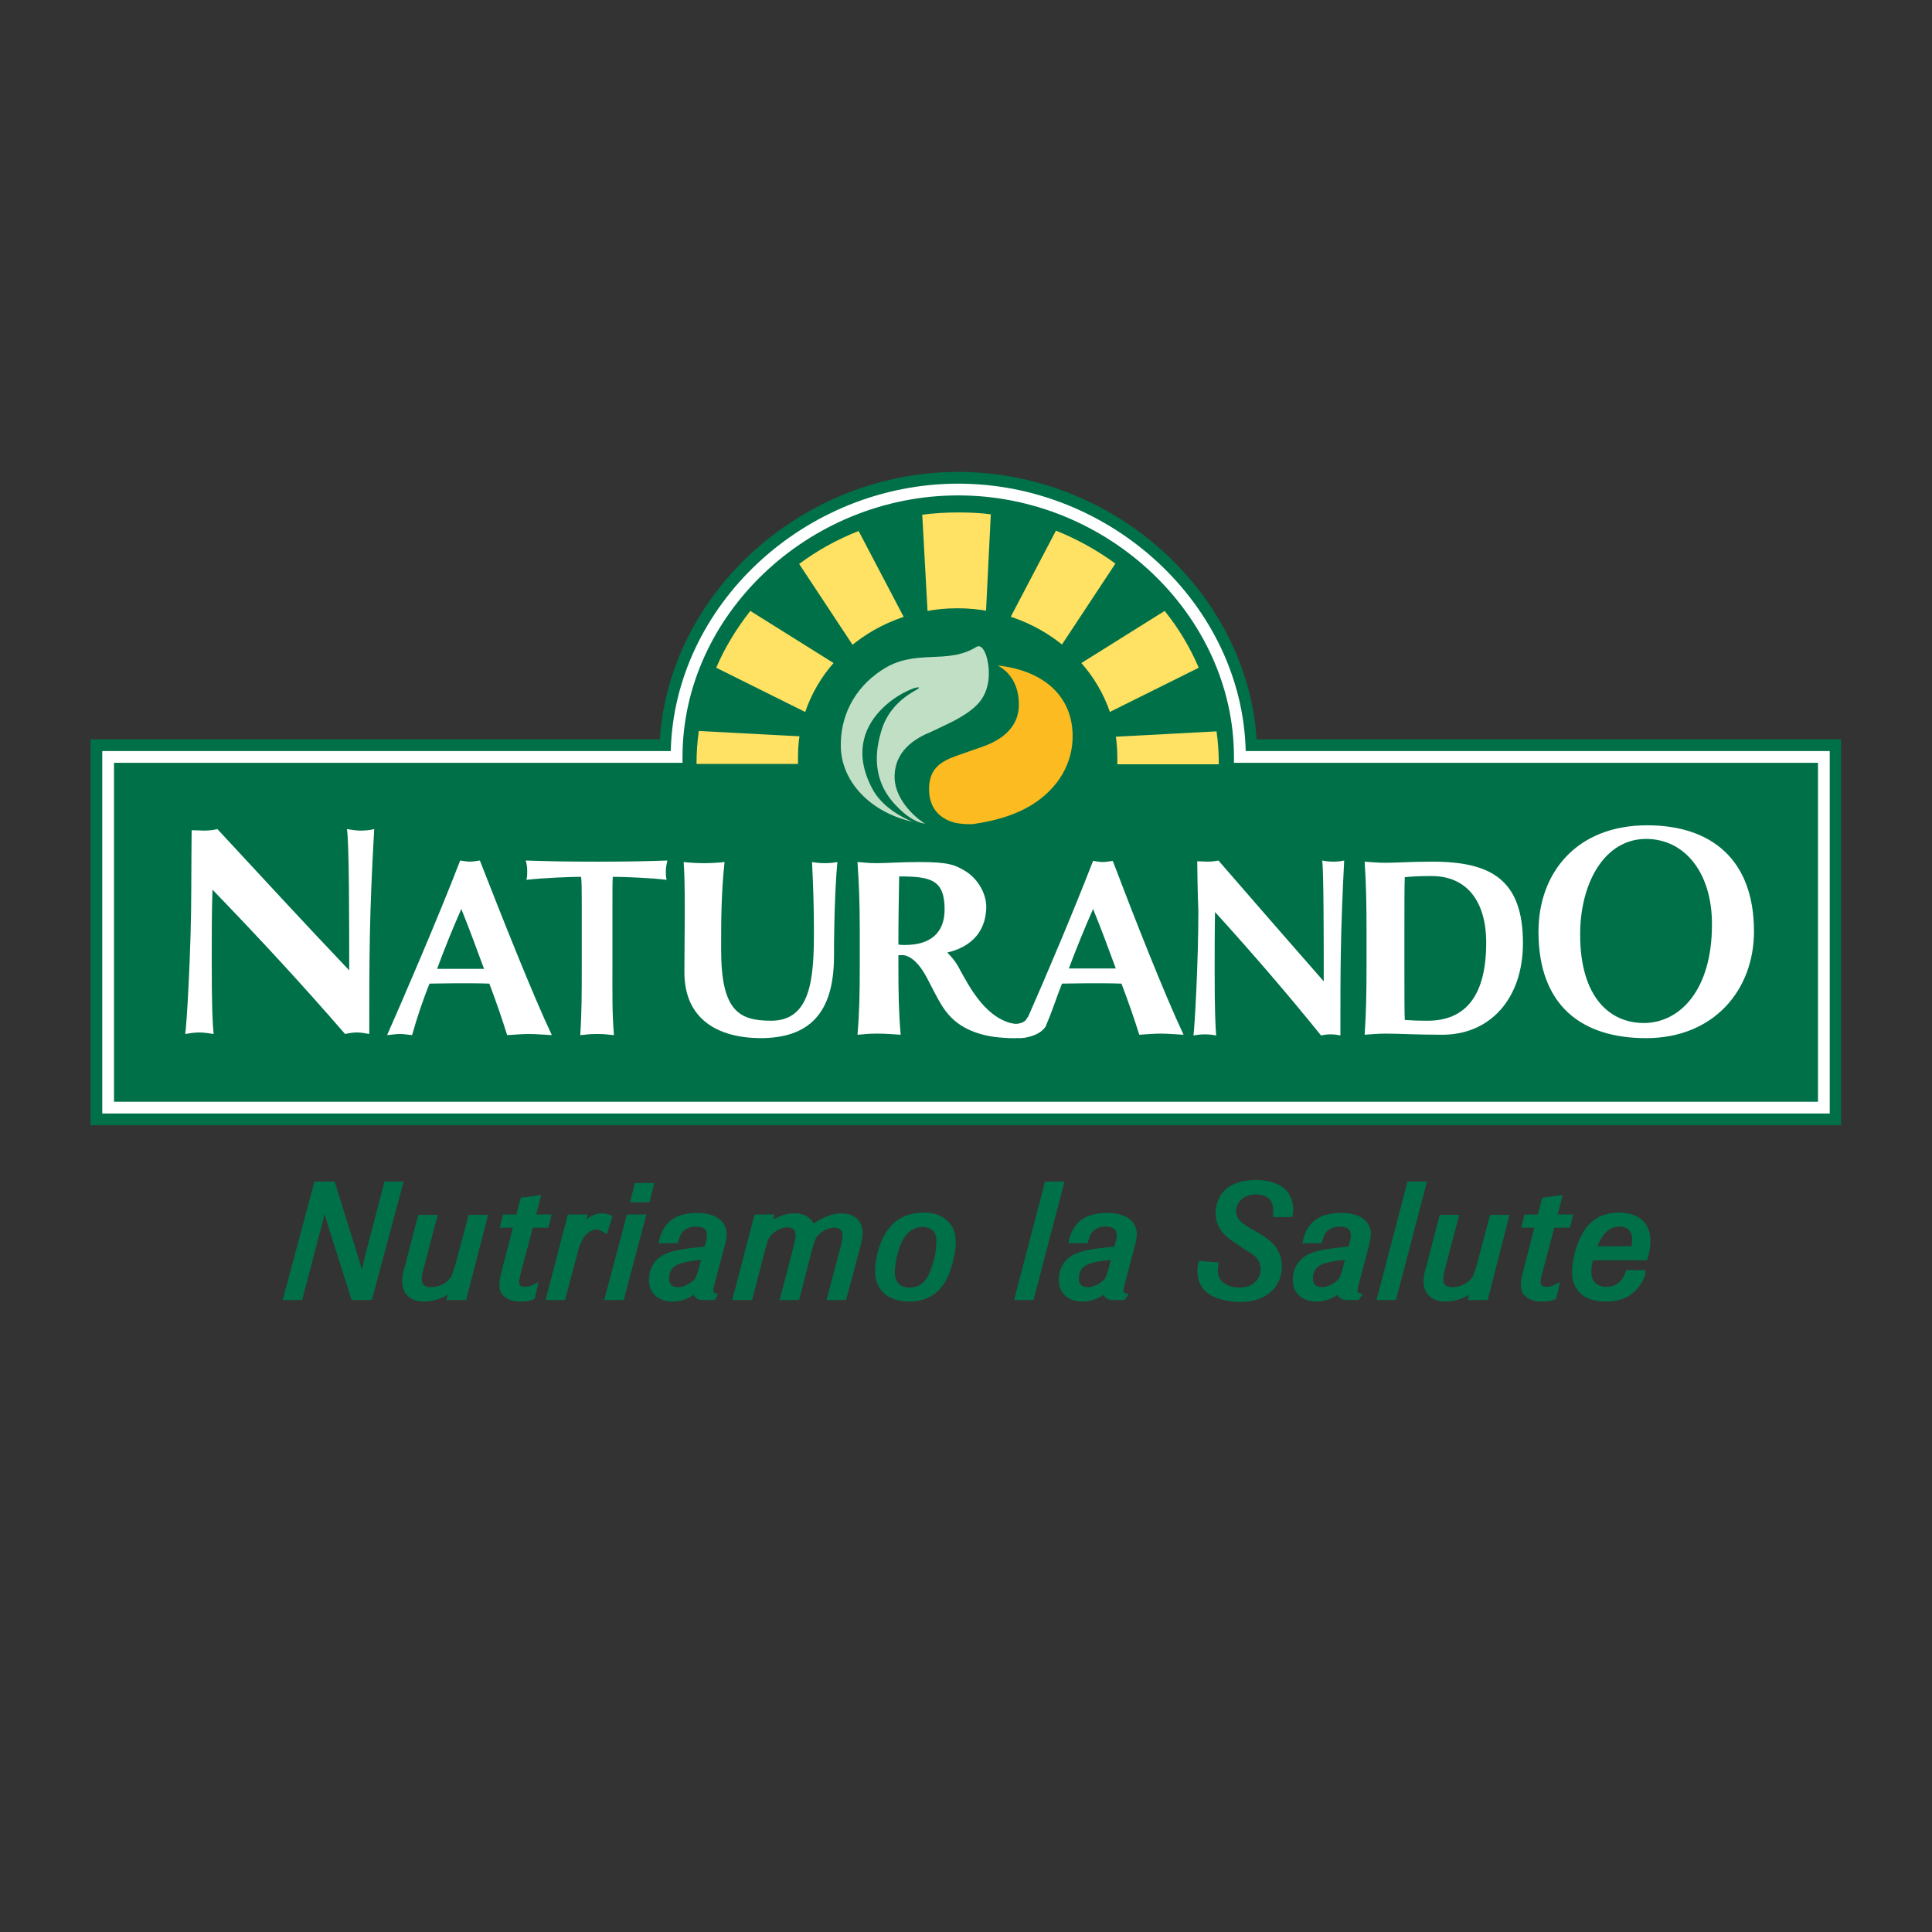 <?xml version="1.0" encoding="utf-8"?>
<!-- Generator: Adobe Illustrator 21.0.0, SVG Export Plug-In . SVG Version: 6.00 Build 0)  -->
<svg version="1.1" id="Livello_1" xmlns="http://www.w3.org/2000/svg" xmlns:xlink="http://www.w3.org/1999/xlink" x="0px" y="0px"
	 viewBox="0 0 510.1 510.1" style="enable-background:new 0 0 510.1 510.1;" xml:space="preserve">
<rect x="0" y="0" width="510.1" height="510.1" fill="#333333" stroke="none"/>
<style type="text/css">
	.st0{fill:#007048;}
	.st1{fill:#FFFFFF;}
	.st2{fill-rule:evenodd;clip-rule:evenodd;fill:#FFE163;}
	.st3{fill-rule:evenodd;clip-rule:evenodd;fill:#007048;}
	.st4{fill-rule:evenodd;clip-rule:evenodd;fill:#FBBB21;}
	.st5{fill-rule:evenodd;clip-rule:evenodd;fill:#C1DFC4;}
	.st6{fill:#007048;stroke:#007048;stroke-width:1.5;stroke-miterlimit:10;}
</style>
<g>
	<path class="st0" d="M178.7,199.9c0-38,33.3-70.6,74.4-70.6c41.1,0,74.4,32.6,74.4,70.6h154.2v92.6h-453v-92.6H178.7L178.7,199.9z"
		/>
	<path class="st0" d="M486.2,297.1H23.9V195.2h150.3c2.6-38.7,37.6-70.6,78.8-70.6c41.2,0,76.2,31.9,78.8,70.6h154.3V297.1z
		 M33.2,287.8h443.7v-83.3H322.7v-4.6c0-35.8-31.9-66-69.7-66c-37.8,0-69.7,30.2-69.7,66v4.6H33.2V287.8z"/>
</g>
<path class="st1" d="M483.1,294H27v-95.7h150.1c0.9-38.4,35.3-70.6,75.9-70.6c40.6,0,75,32.2,75.9,70.6h154.2V294z M30.1,290.9H480
	v-89.5H325.8v-1.5c0-37.4-33.3-69.1-72.8-69.1c-39.5,0-72.8,31.6-72.8,69.1v1.5H30.1V290.9z"/>
<path class="st2" d="M252.8,173.4c2.4,0,4.7,0.3,6.9,0.8l1.9-38.4c-2.9-0.4-5.8-0.5-8.8-0.5c-3.1,0-6.2,0.2-9.3,0.6l2.1,38.4
	C248,173.7,250.4,173.4,252.8,173.4L252.8,173.4L252.8,173.4z"/>
<path class="st2" d="M273.1,181.2l21.4-32.4c-4.8-3.5-10-6.4-15.7-8.7l-18,34.3C265.6,175.7,269.7,178.1,273.1,181.2L273.1,181.2
	L273.1,181.2z"/>
<path class="st2" d="M281.1,193.9l35.4-17.6c-2.3-5.4-5.3-10.4-9-15l-33.4,20.9C277.4,185.4,279.8,189.5,281.1,193.9L281.1,193.9
	L281.1,193.9z"/>
<path class="st2" d="M282.3,201.8h39.5c0-3-0.2-5.9-0.6-8.7l-39.7,2.1C282,197.3,282.3,199.5,282.3,201.8L282.3,201.8L282.3,201.8z"
	/>
<path class="st2" d="M244.7,174.5l-18-34.3c-5.6,2.2-10.9,5.1-15.7,8.7l21.4,32.4C236,178.1,240.1,175.7,244.7,174.5L244.7,174.5
	L244.7,174.5z"/>
<path class="st2" d="M231.5,182.2l-33.4-20.9c-3.6,4.6-6.7,9.6-9,15l35.4,17.6C225.9,189.5,228.3,185.4,231.5,182.2L231.5,182.2
	L231.5,182.2z"/>
<path class="st2" d="M224.2,195.1l-39.7-2.1c-0.4,2.9-0.6,5.8-0.6,8.7h39.5C223.4,199.5,223.7,197.3,224.2,195.1L224.2,195.1
	L224.2,195.1z"/>
<path class="st3" d="M252.8,160.6c-23.3,0-42.1,17.5-42.1,39v3.3h84.3v-3.3C294.9,178.1,276,160.6,252.8,160.6L252.8,160.6
	L252.8,160.6z"/>
<path class="st4" d="M269,185.9c0.1,7-5.9,10-10,11.4l-0.6,0.2l-5.7,2c-0.1,0-0.2,0.1-0.3,0.1c-4,1.5-7.2,3.3-7.1,9
	c0.1,5.4,3.5,7.9,7.2,8.7c1.1,0.2,2.2,0.3,3.3,0.3c0.2,0,0.5,0,0.7,0c0.5,0,1-0.1,1.5-0.2c0.4-0.1,0.8-0.1,1.2-0.2
	c5.1-0.9,9.4-2.4,12.9-4.5c7.5-4.5,11.3-11.5,11.1-18.8c-0.2-9.8-7.2-16.8-19.8-18.2C266.8,177.5,269,181,269,185.9"/>
<path class="st5" d="M236.2,205.5c-0.2-7.4,5.7-10.7,9.7-12.3c0,0,5.9-2.8,6-2.9c6-3.2,7.9-5.7,8.8-9.2c1.2-4.6-0.6-11.7-2.9-10.3
	c-7.9,4.9-16.2,0.2-25.1,6.2c-7.4,4.9-10.9,12.4-10.7,20.3c0.3,10.4,9.9,18.9,22.3,20.2C241,215.5,236.4,210.8,236.2,205.5"/>
<path class="st3" d="M245.5,217.8c0.1,1.2-11.1-2-15.1-9.4c-9.9-18.3,10.4-27.3,12.1-26.9c1.4,0.3-7.3,2.4-9.9,11.8
	c-0.7,2.6-3.5,11.6,3.9,19.3C242.2,218.7,245.6,217.2,245.5,217.8z"/>
<g>
	<path class="st1" d="M237.9,252.2h-0.7v2.7c0,7.4,0.1,12.5,0.6,18.3c-1.7-0.1-3.8-0.3-6.3-0.3c-2.5,0-3.4,0.2-5.1,0.3
		c0.5-5.8,0.6-10.9,0.6-18.3v-9c0-7.4-0.2-12.5-0.6-18.3c1.7,0.1,2.6,0.3,5.1,0.3c2.8,0,6.1-0.3,11.3-0.3c7.8,0,9.4,0.8,12.1,2.4
		c3.1,1.9,5.6,5.8,5.5,9.7c-0.3,8.9-7.4,11.1-10.3,11.8c0,0,1.8,1.7,2.9,3.7c3.1,5.7,7.5,14.3,15.7,15.3c0.3,0,1.3,0.3,2.7-2
		l4.8,2.3c-2.9,4.2-10.1,3.3-12.5,3.1c-2.2-0.2-8.3-1-12.5-5.2c-2.3-2.3-3.4-4.6-6.4-10.4C241.2,251.4,237.9,252.2,237.9,252.2z
		 M237.4,231.4c-0.1,6-0.2,12-0.2,18c0.6,0.1,1.2,0.1,1.7,0.1c6.8,0,10.5-3.2,10.5-9.4C249.4,232.3,245.8,231.4,237.4,231.4z"/>
	<path class="st1" d="M316.1,227.4c1.2,0,2.3,0.1,2.7,0.1c1,0,1.9-0.1,2.9-0.3c9.2,10.6,18.4,21.2,27.8,31.9c0-10.6,0-28.9-0.4-31.9
		c1,0.2,1.9,0.3,2.9,0.3c1,0,1.9-0.1,2.9-0.3c-1,19.5-1,28.4-1,46.2c-0.9-0.2-1.7-0.3-2.6-0.3c-0.9,0-1.7,0.1-2.5,0.3
		c-8.8-10.9-18.1-21.7-28-32.6c-0.1,5-0.1,10.6-0.1,15.6c0,10.7,0.2,14.5,0.4,17c-1-0.2-2-0.3-3-0.3c-1,0-2,0.1-3,0.3
		c0.3-1.9,1.3-19.2,1.3-32.9C316.2,236.6,316.1,227.4,316.1,227.4z"/>
	<path class="st1" d="M50.6,219.2c1.4,0,2.7,0.1,3.2,0.1c1.2,0,2.4-0.1,3.6-0.4c11.6,12.5,23,24.9,34.8,37.3c0-12.5,0-33.8-0.6-37.3
		c1.2,0.2,2.4,0.4,3.6,0.4c1.2,0,2.4-0.1,3.6-0.4c-1.3,22.8-1.3,33.3-1.3,54.1c-1.1-0.2-2.2-0.4-3.3-0.4c-1.1,0-2.2,0.2-3.1,0.4
		c-11-12.7-22.7-25.4-35-38.1c-0.2,5.9-0.2,12.4-0.2,18.3c0,12.5,0.2,16.9,0.5,19.8c-1.3-0.2-2.6-0.4-3.8-0.4
		c-1.2,0-2.5,0.2-3.7,0.4c0.4-2.3,1.6-22.5,1.6-38.5C50.5,230,50.6,219.2,50.6,219.2z"/>
	<path class="st1" d="M145.7,273.3c-2.2-0.1-4.1-0.3-6-0.3c-1.9,0-3.9,0.2-5.8,0.3c-1.4-4.5-3-9.1-4.7-13.6
		c-2.9-0.1-5.8-0.1-8.7-0.1c-2.4,0-4.7,0.1-7.1,0.1c-1.8,4.5-3.3,9-4.6,13.6c-1.1-0.1-2.1-0.3-3.2-0.3c-1.1,0-2.1,0.2-3.4,0.3
		c3.3-7.4,13.5-31,19.3-46.1c0.9,0.1,1.7,0.3,2.6,0.3c0.9,0,1.7-0.2,2.6-0.3C132.6,242.3,140.6,262.5,145.7,273.3z M127.8,255.8
		c-2-5.4-3.9-10.6-6-15.8c-2.3,5.2-4.4,10.4-6.4,15.8H127.8z"/>
	<path class="st1" d="M153.6,238c0-2.5,0-5.5-0.2-6.5c-2.8,0-10.1,0.3-14.4,0.8c0.2-1,0.2-1.3,0.2-2.3c0-1-0.1-1.8-0.4-2.8
		c6.5,0.2,10,0.3,18.9,0.3c8.9,0,12.4-0.1,18.5-0.3c-0.2,1-0.4,1.8-0.4,2.8c0,1,0,1.3,0.2,2.3c-3.9-0.5-11.3-0.8-14.2-0.8
		c-0.1,0.9-0.1,3.9-0.1,6.5v16.7c0,7.5-0.1,12.7,0.4,18.6c-1.6-0.1-2-0.3-4.4-0.3c-2.4,0-3,0.2-4.5,0.3c0.4-5.9,0.4-11.1,0.4-18.6
		V238z"/>
	<path class="st1" d="M180.7,256.7c0-7.1,0.1-10.7,0.1-15.5c0-7-0.1-11.4-0.3-13.6c1.8,0.2,3.6,0.3,5.4,0.3c1.8,0,3.6-0.1,5.4-0.3
		c-0.9,8.6-0.9,15.5-0.9,23.1c0,16.1,4.6,18.8,13.2,18.8c10.6,0,11.3-11.4,11.3-23.7c0-6.1-0.2-12.1-0.5-18.2
		c1.1,0.2,2.2,0.3,3.4,0.3c1.1,0,2.2-0.1,3.3-0.3c-0.4,3.9-0.9,13.3-0.9,24.8c0,15.3-6.7,21.7-19.5,21.7
		C189.5,274,180.7,269.1,180.7,256.7z"/>
	<path class="st1" d="M312.5,273.2c-2.2-0.1-4.1-0.3-6-0.3c-1.9,0-3.9,0.2-5.7,0.3c-1.4-4.5-3-9-4.7-13.5c-2.9-0.1-5.7-0.1-8.7-0.1
		c-2.4,0-4.7,0.1-7,0.1c-1.6,4-2.4,6.8-4.2,11c-1.1,2.5-5.2,3.4-6.9,3.4c-1.1,0-2.5-1.5-3.8-1.4c4.3-0.4,5.6-3.5,6.2-4.8
		c4.2-9.5,11.8-27.4,16.9-40.6c0.9,0.1,1.7,0.3,2.6,0.3c0.9,0,1.7-0.2,2.6-0.3C299.5,242.3,307.4,262.4,312.5,273.2z M294.6,255.7
		c-2-5.4-3.9-10.6-6-15.7c-2.3,5.2-4.4,10.4-6.4,15.7H294.6z"/>
	<path class="st1" d="M360.8,245.9c0-7.4-0.1-12.5-0.5-18.4c1.5,0.1,3.3,0.3,5.6,0.3c3,0,6.3-0.3,12.3-0.3
		c15.5,0,23.9,4.8,23.9,21.5c0,14.6-8.6,24.2-21.3,24.2c-6.8,0-11.4-0.3-14.9-0.3c-2.2,0-4.1,0.2-5.6,0.3c0.4-5.8,0.5-10.9,0.5-18.4
		V245.9z M370.8,256.4c0,3.6,0,11.7,0.1,12.9c1.4,0.1,3.2,0.2,6,0.2c10.2,0,15.5-6.8,15.5-20.6c0-10.9-5.1-17.6-14.4-17.6
		c-3.3,0-5,0.1-7.1,0.3c-0.1,1.3-0.1,9.4-0.1,12.9V256.4z"/>
	<path class="st1" d="M434.9,217.9c17,0,28.2,9.1,28.2,28c0,15.5-10.6,28.2-28.5,28.2c-16.9,0-28.4-8.5-28.4-28.1
		C406.2,230.5,416.2,217.9,434.9,217.9z M434.6,221.5c-11,0-17.4,11.7-17.4,25.2c0,16.7,7.9,23.4,16.8,23.4c9.6,0,18-8.8,18-25.9
		C452.1,230.7,445,221.5,434.6,221.5z"/>
	<path class="st1" d="M264.3,269.5c0,0,2.8,1,4.4,0.8c2.4-0.4,2.8-1.7,2.8-1.7s-0.9,2.2-2.8,2.5
		C266.8,271.3,264.3,269.5,264.3,269.5z"/>
</g>
<g>
	<path class="st6" d="M97.6,342.5h-4.2L87.2,323c-0.8-2.7-1-3.3-1.5-5.9c-0.5,2.2-0.6,2.8-1.1,4.8l-5.4,20.6h-3.6l8-29.8h4.2
		l6.3,20.2c0.7,2.4,0.9,3,1.5,5.7c0.7-3.3,0.9-4,1.5-6.8l5-19.1h3.5L97.6,342.5z"/>
	<path class="st6" d="M122.5,342.5h-3.7l0.6-2.4c-2.1,1.7-4.7,2.8-7.4,2.8c-4.6,0-5.1-3.3-5.1-4.4c0-1.3,0.3-2.7,0.7-3.9l3.4-13.1
		h3.6l-3.6,13.7c-0.2,0.8-0.4,1.6-0.4,2.5c0,2.1,1.4,2.9,3.3,2.9c2.1,0,4.2-1.1,5.3-2.4c0.9-1,1.2-2.4,1.7-3.9l3.4-12.8h3.6
		L122.5,342.5z"/>
	<path class="st6" d="M136.8,335.8c-0.3,1.3-0.5,2-0.5,2.6c0,1.4,0.8,2.1,2.4,2.1c1.1,0,1.8-0.3,2.4-0.6l-0.6,2.5
		c-0.8,0.3-1.5,0.5-3.2,0.5c-3,0-4-1.5-4.2-1.7c-0.4-0.6-0.5-1.3-0.5-2c0-0.9,0.2-1.9,0.6-3.5l3.2-12.3h-3.5l0.5-2h3.5l1.2-4.5
		l3.8-0.5l-1.3,5h4.1l-0.5,2h-4.1L136.8,335.8z"/>
	<path class="st6" d="M148.6,342.5h-3.6l5.5-21.1h3.7l-1,3.3c1.1-1.3,3-3.6,5.8-3.6c0.9,0,1.3,0.2,1.8,0.4l-1,3.2
		c-0.6-0.4-1.4-0.8-2.4-0.8c-0.7,0-2.6,0.2-4.2,2.9c-0.8,1.4-1.2,2.7-1.5,4.1L148.6,342.5z"/>
	<path class="st6" d="M164.1,342.5h-3.6l5.6-21.1h3.6L164.1,342.5z M170.9,316.7h-3.6l0.9-3.6h3.6L170.9,316.7z"/>
	<path class="st6" d="M188.3,342.5h-2.5c-1.5,0-2.1-0.4-2-2.2c-1.5,1.6-3.8,2.6-6.2,2.6c-1.5,0-3-0.4-4.1-1.4
		c-1.2-1.1-1.4-2.5-1.4-3.7c0-2.3,1-4.3,2.9-5.5c2.1-1.4,5.1-1.8,11.6-2.5l0.4-1.4c0.2-0.7,0.4-1.5,0.4-2.3c0-2-1.4-3-3.7-3
		c-0.9,0-2.5,0.2-3.8,1.4c-1,1-1.2,2-1.5,3h-3.6c0.3-1.1,0.9-3.4,3.2-5c1.5-1,3.7-1.5,6-1.5c3.2,0,7.1,1,7.1,4.9
		c0,0.8-0.2,1.6-0.4,2.5l-2.7,10.2c-0.3,1.1-0.4,1.6-0.4,2.1c0,1.1,0.6,1.3,0.9,1.4L188.3,342.5z M186.1,331.8
		c-2.4,0.2-6,0.6-7.7,1.5c-1.7,0.9-2.5,2.3-2.5,4.3c0,1.6,0.9,3,3.1,3c1.8,0,3.6-1.1,4.5-1.9c0.9-0.8,1.1-1.5,1.7-3.5L186.1,331.8z"
		/>
	<path class="st6" d="M222.8,342.5h-3.6l3.4-12.9c0.3-0.9,0.6-2.5,0.6-3.5c0-1.6-1-2.7-3-2.7c-1.5,0-3.2,0.7-4.4,1.9
		c-1.2,1.1-1.5,2.2-2.3,5.2l-3.1,12h-3.6l3.3-12.6c0.3-1.4,0.7-2.8,0.7-3.8c0-1.3-0.7-2.8-2.9-2.8c-1.5,0-3.1,0.7-4.3,1.8
		c-1.4,1.2-1.6,2.2-2.3,4.7l-3.3,12.7h-3.7l5.5-21.1h3.7l-0.6,2.5c1.9-1.7,4.3-2.8,6.9-2.8c2.1,0,4.1,0.8,4.7,3.3
		c0.7-0.7,1.5-1.3,2.7-1.9c1.5-0.8,3.4-1.4,5-1.4c2.4,0,4.8,1.2,4.8,4.4c0,1-0.2,2-0.7,4L222.8,342.5z"/>
	<path class="st6" d="M240,342.9c-4.9,0-8.2-2.5-8.2-7.4c0-3.2,1.2-8.1,3.8-11.1c1.6-1.9,4.2-3.5,8.4-3.5c4.2,0,6,2.2,6.6,3.1
		c0.8,1.2,1,2.7,1,4.2c0,1.3-0.2,2.5-0.5,3.7C249.6,339.3,246.1,342.9,240,342.9z M248,327.7c0-4-3.1-4.5-4.4-4.5
		c-0.8,0-3.1,0.1-5.1,2.6c-2.1,2.7-3,7.9-3,10.1c0,1.2,0.2,3.1,2.1,4.2c0.9,0.5,1.8,0.6,2.6,0.6c4.3,0,5.8-3.8,6.3-5.4
		c0.5-1.2,0.8-2.5,1.1-3.7C247.8,330.3,248,329,248,327.7z"/>
	<path class="st6" d="M272.3,342.5h-3.6l7.8-29.8h3.6L272.3,342.5z"/>
	<path class="st6" d="M296.5,342.5H294c-1.5,0-2.1-0.4-2-2.2c-1.5,1.6-3.8,2.6-6.2,2.6c-1.5,0-3-0.4-4.1-1.4
		c-1.2-1.1-1.4-2.5-1.4-3.7c0-2.3,1-4.3,2.9-5.5c2.1-1.4,5.1-1.8,11.6-2.5l0.4-1.4c0.2-0.7,0.4-1.5,0.4-2.3c0-2-1.4-3-3.7-3
		c-0.9,0-2.5,0.2-3.8,1.4c-1,1-1.2,2-1.5,3h-3.6c0.3-1.1,0.9-3.4,3.2-5c1.5-1,3.7-1.5,6.1-1.5c3.2,0,7.1,1,7.1,4.9
		c0,0.8-0.2,1.6-0.4,2.5l-2.7,10.2c-0.3,1.1-0.4,1.6-0.4,2.1c0,1.1,0.6,1.3,0.9,1.4L296.5,342.5z M294.3,331.8
		c-2.4,0.2-6,0.6-7.7,1.5c-1.7,0.9-2.5,2.3-2.5,4.3c0,1.6,0.9,3,3.1,3c1.8,0,3.6-1.1,4.5-1.9c0.9-0.8,1.1-1.5,1.7-3.5L294.3,331.8z"
		/>
	<path class="st6" d="M327.1,327.9c-2.1-1.3-5.4-3.3-5.4-7.7c0-2.5,1.2-4.8,3-6.1c2.4-1.7,5.7-1.8,6.9-1.8c4.9,0,9.1,1.9,9.1,7.1
		c0,0.4,0,0.7-0.1,1.2h-3.7c0-0.5,0-0.8,0-1.1c0-4.1-3.3-4.9-5.3-4.9c-4,0-6,2.8-6,5.1c0,2.8,2.2,4.1,4.6,5.5l1.4,0.8
		c2.8,1.7,6.1,3.6,6.1,8.5c0,4.1-3,8.5-10.2,8.5c-1.1,0-2.7-0.1-4.7-0.6c-1.5-0.4-5.9-1.6-5.9-6.8c0-1,0.1-1.5,0.2-1.9l3.8,0.3
		c-0.1,0.6-0.1,1-0.1,1.5c0,4,3.7,5.2,6.5,5.2c4.6,0,6.3-3.3,6.3-5.6c0-1.3-0.5-2.5-1.2-3.4c-0.8-0.9-1.7-1.5-3.9-2.8L327.1,327.9z"
		/>
	<path class="st6" d="M358.3,342.5h-2.5c-1.5,0-2.1-0.4-2-2.2c-1.5,1.6-3.8,2.6-6.2,2.6c-1.5,0-3-0.4-4.1-1.4
		c-1.2-1.1-1.4-2.5-1.4-3.7c0-2.3,1-4.3,2.9-5.5c2.1-1.4,5.1-1.8,11.6-2.5l0.4-1.4c0.2-0.7,0.4-1.5,0.4-2.3c0-2-1.4-3-3.7-3
		c-0.9,0-2.5,0.2-3.8,1.4c-1,1-1.2,2-1.5,3h-3.6c0.3-1.1,0.9-3.4,3.2-5c1.5-1,3.7-1.5,6.1-1.5c3.2,0,7.1,1,7.1,4.9
		c0,0.8-0.2,1.6-0.4,2.5l-2.7,10.2c-0.3,1.1-0.4,1.6-0.4,2.1c0,1.1,0.6,1.3,0.9,1.4L358.3,342.5z M356.1,331.8
		c-2.4,0.2-6,0.6-7.7,1.5c-1.7,0.9-2.5,2.3-2.5,4.3c0,1.6,0.9,3,3.1,3c1.8,0,3.6-1.1,4.5-1.9c0.9-0.8,1.1-1.5,1.7-3.5L356.1,331.8z"
		/>
	<path class="st6" d="M368,342.5h-3.6l7.8-29.8h3.6L368,342.5z"/>
	<path class="st6" d="M392.2,342.5h-3.7l0.6-2.4c-2.1,1.7-4.7,2.8-7.4,2.8c-4.6,0-5.1-3.3-5.1-4.4c0-1.3,0.3-2.7,0.7-3.9l3.4-13.1
		h3.6l-3.6,13.7c-0.2,0.8-0.4,1.6-0.4,2.5c0,2.1,1.4,2.9,3.3,2.9c2.1,0,4.2-1.1,5.3-2.4c0.9-1,1.2-2.4,1.7-3.9l3.4-12.8h3.6
		L392.2,342.5z"/>
	<path class="st6" d="M406.5,335.8c-0.3,1.3-0.5,2-0.5,2.6c0,1.4,0.8,2.1,2.4,2.1c1.1,0,1.8-0.3,2.4-0.6l-0.6,2.5
		c-0.8,0.3-1.5,0.5-3.2,0.5c-3,0-4-1.5-4.2-1.7c-0.4-0.6-0.5-1.3-0.5-2c0-0.9,0.2-1.9,0.6-3.5l3.2-12.3h-3.5l0.5-2h3.5l1.2-4.5
		l3.8-0.5l-1.3,5h4.1l-0.5,2h-4.1L406.5,335.8z"/>
	<path class="st6" d="M433.7,336.3c-0.4,1-0.9,2.4-2.2,3.7c-2.4,2.6-5.5,2.9-7.6,2.9c-3.1,0-4.9-0.9-5.9-1.8
		c-2.1-1.8-2.2-4.3-2.2-5.4c0-3.4,1.6-9,4.2-11.8c2.4-2.6,5.5-3,7.4-3c3.8,0,7.6,1.5,7.6,6.7c0,1-0.1,2.6-0.7,4.4H420
		c-0.2,0.7-0.6,2.1-0.6,3.7c0,3.9,2.7,4.8,4.7,4.8c4.2,0,5.4-3.3,5.8-4.4H433.7z M431.3,329.8c0.3-0.9,0.4-1.6,0.4-2.5
		c0-2.8-1.8-4.2-4.1-4.2c-4.3,0-6.1,4.3-6.9,6.7H431.3z"/>
</g>
</svg>
